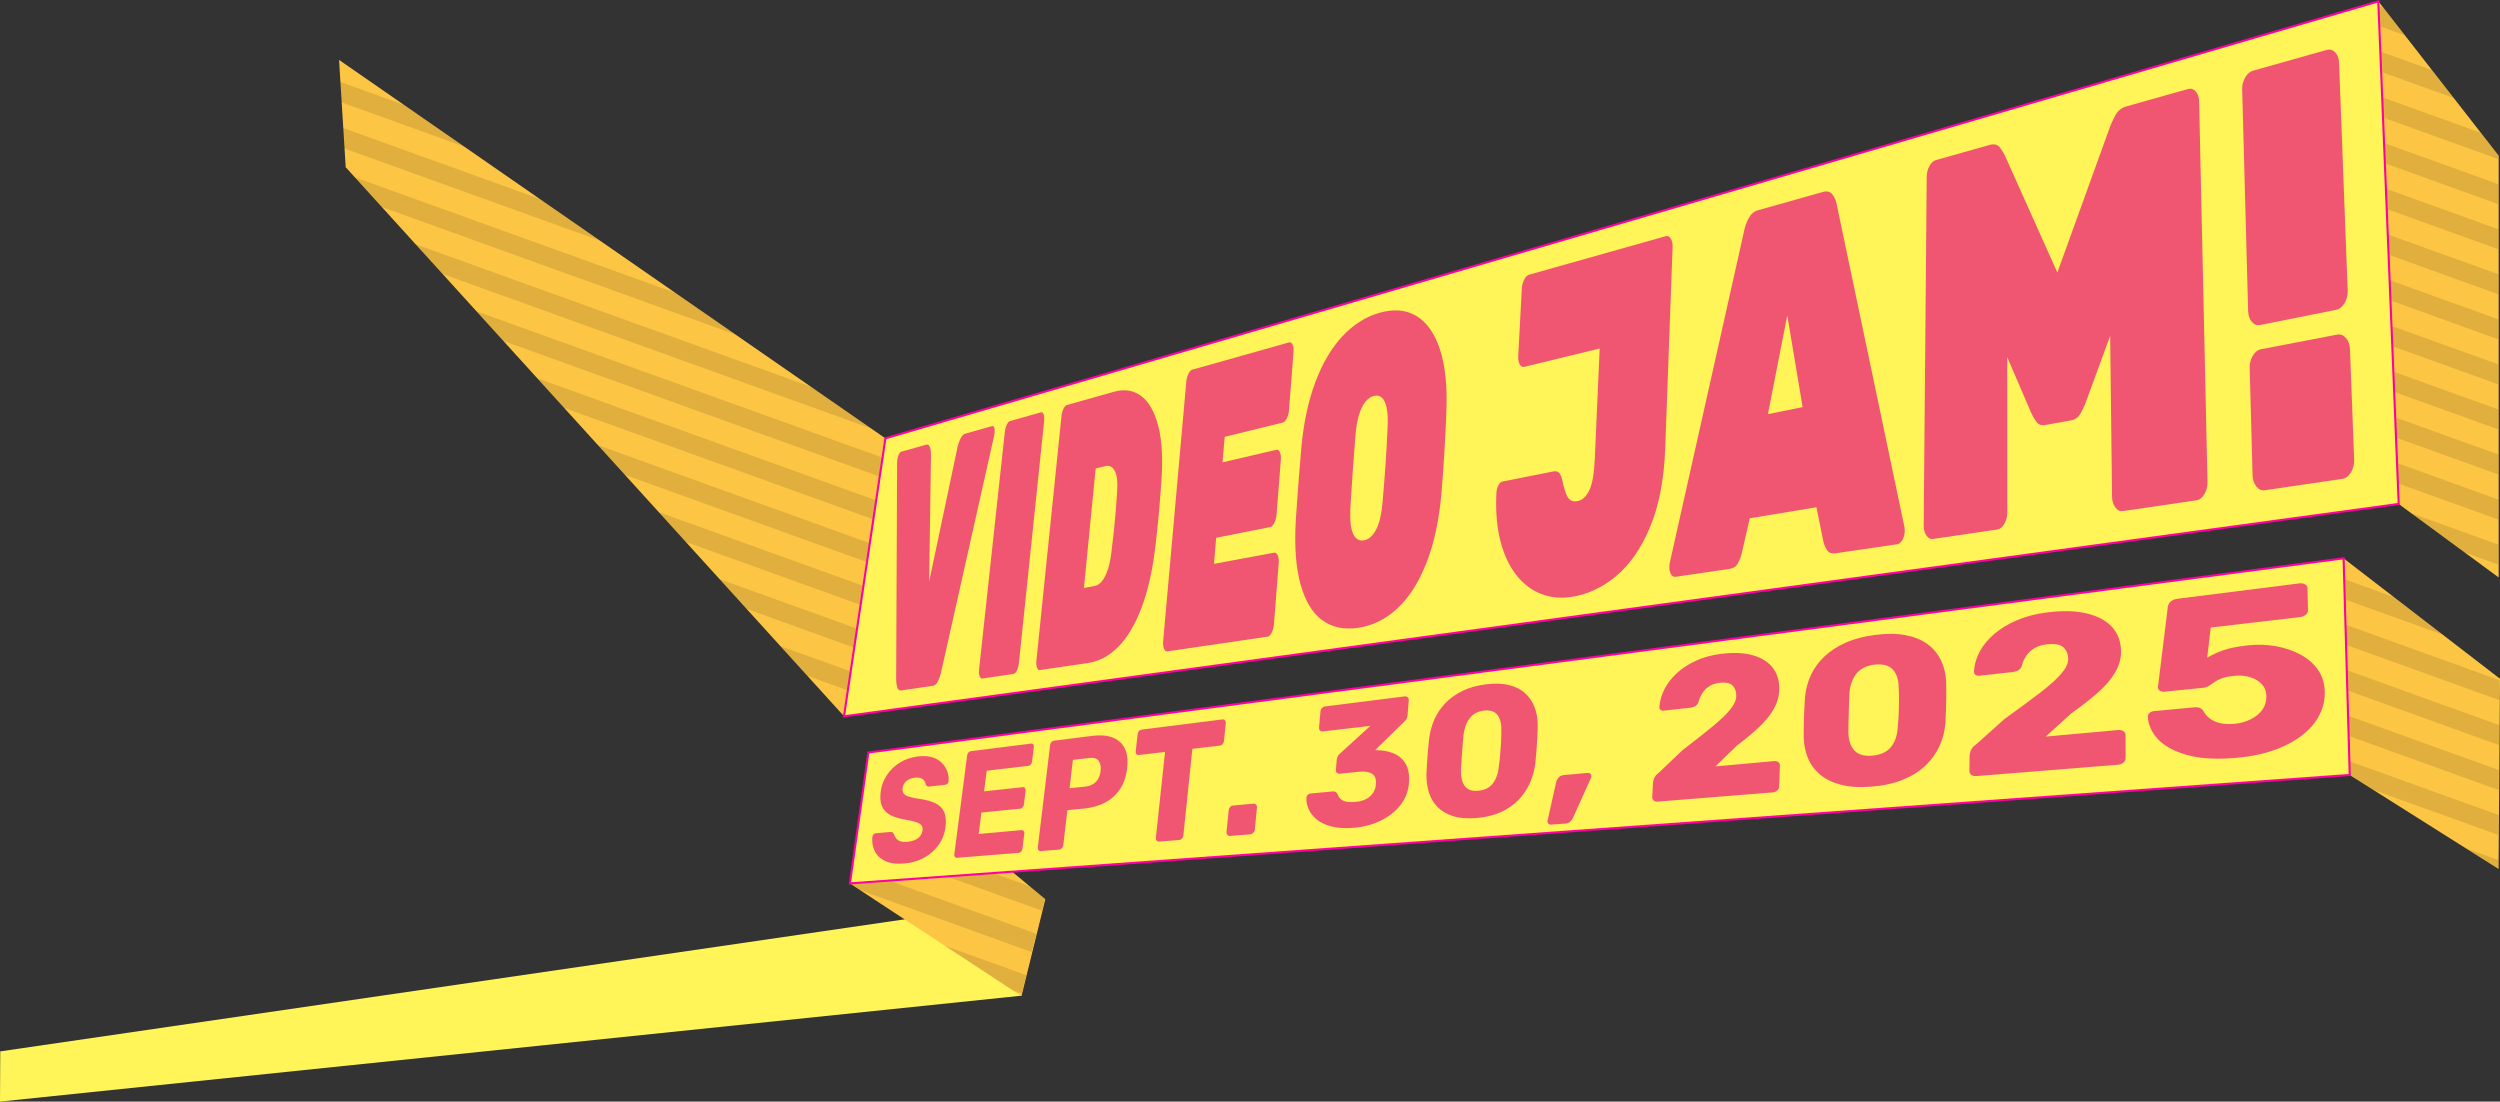 <?xml version="1.0" encoding="UTF-8"?>
<svg id="Layer_2" data-name="Layer 2" xmlns="http://www.w3.org/2000/svg" xmlns:xlink="http://www.w3.org/1999/xlink" viewBox="0 0 1201.05 529.22">
  <rect x="0" y="0" width="1201.05" height="529.22" fill="#333333" stroke="none"/>
  <defs>
    <style>
      .cls-1 {
        fill: #000;
      }

      .cls-1, .cls-2, .cls-3, .cls-4, .cls-5, .cls-6 {
        stroke-width: 0px;
      }

      .cls-2 {
        fill: #f04d65;
      }

      .cls-7 {
        clip-path: url(#clippath-2);
      }

      .cls-8 {
        stroke: #ff00a7;
      }

      .cls-8, .cls-3 {
        fill: #fff558;
      }

      .cls-4 {
        fill: none;
      }

      .cls-9 {
        clip-path: url(#clippath-1);
      }

      .cls-10 {
        opacity: .11;
      }

      .cls-11 {
        clip-path: url(#clippath);
      }

      .cls-12 {
        clip-path: url(#clippath-3);
      }

      .cls-5 {
        fill: #fdc544;
      }

      .cls-6 {
        fill: #f05672;
      }
    </style>
    <clipPath id="clippath">
      <polygon class="cls-4" points="1142.57 .66 1152.38 242.1 1200.19 277.24 1200.19 74.61 1142.57 .66"/>
    </clipPath>
    <clipPath id="clippath-1">
      <polygon class="cls-4" points="417.19 361.52 408.32 424.4 490.52 478.37 501.97 431.82 417.19 361.52"/>
    </clipPath>
    <clipPath id="clippath-2">
      <polygon class="cls-4" points="425.38 210.58 405.46 344.14 165.87 80.16 162.68 28.61 425.38 210.58"/>
    </clipPath>
    <clipPath id="clippath-3">
      <polygon class="cls-4" points="1125.9 268.22 1128.86 372.3 1200.13 417.28 1200.84 325.92 1125.9 268.22"/>
    </clipPath>
  </defs>
  <g id="Layer_1-2" data-name="Layer 1">
    <g>
      <polygon class="cls-3" points="490.52 478.37 501.97 431.82 .13 505.1 0 529.22 490.52 478.37"/>
      <g>
        <g>
          <polygon class="cls-5" points="1142.79 .84 1152.59 242.27 1200.41 277.42 1200.41 74.79 1142.79 .84"/>
          <polygon class="cls-5" points="417.41 361.69 408.53 424.58 490.74 478.55 502.19 432 417.41 361.69"/>
          <polygon class="cls-5" points="425.6 210.76 405.68 344.31 166.08 80.34 162.89 28.79 425.6 210.76"/>
          <polygon class="cls-5" points="1126.11 268.4 1129.07 372.48 1200.35 417.46 1201.05 326.1 1126.11 268.4"/>
        </g>
        <g class="cls-10">
          <g class="cls-11">
            <g>
              <polygon class="cls-1" points="1100.09 -154.46 1542.64 5.09 1545.7 -3.41 1122.89 -155.86 700.07 -308.3 257.52 -467.86 254.46 -459.35 677.28 -306.91 1100.09 -154.46"/>
              <polygon class="cls-1" points="690.09 -280.64 690.09 -280.64 1093.19 -135.31 1535.73 24.25 1538.8 15.74 1115.98 -136.7 673.44 -296.26 270.34 -441.59 -172.2 -601.14 -175.27 -592.64 247.55 -440.2 690.09 -280.64"/>
              <polygon class="cls-1" points="683.19 -261.49 1086.28 -116.15 1528.82 43.4 1531.89 34.9 1109.07 -117.55 686.25 -269.99 263.44 -422.43 -179.11 -581.99 -182.17 -573.48 240.65 -421.04 683.19 -261.49"/>
              <polygon class="cls-1" points="656.56 -249.44 1099.1 -89.89 1521.92 62.56 1524.99 54.05 1082.44 -105.5 679.35 -250.84 236.81 -410.39 -186.01 -562.83 -189.08 -554.33 253.46 -394.77 656.56 -249.44"/>
              <polygon class="cls-1" points="649.65 -230.29 1092.19 -70.73 1515.01 81.71 1518.08 73.2 1075.54 -86.35 672.44 -231.68 249.62 -384.12 -192.92 -543.68 -195.99 -535.17 246.56 -375.62 649.65 -230.29"/>
              <polygon class="cls-1" points="642.75 -211.13 1065.56 -58.69 1508.11 100.87 1511.17 92.36 1088.35 -60.08 665.54 -212.53 222.99 -372.08 -199.83 -524.52 -202.89 -516.02 239.65 -356.46 642.75 -211.13"/>
              <polygon class="cls-1" points="655.56 -184.87 655.56 -184.87 1058.66 -39.53 1501.2 120.02 1504.27 111.51 1081.45 -40.93 638.91 -200.48 638.91 -200.48 235.81 -345.82 -206.73 -505.37 -209.8 -496.86 213.02 -344.42 655.56 -184.87"/>
              <polygon class="cls-1" points="628.93 -172.82 1071.48 -13.27 1494.29 139.18 1497.36 130.67 1054.82 -28.89 1054.82 -28.88 651.72 -174.22 228.91 -326.66 -213.64 -486.21 -216.7 -477.71 206.11 -325.27 628.93 -172.82"/>
              <polygon class="cls-1" points="641.75 -146.56 1044.85 -1.22 1487.39 158.33 1490.45 149.82 1067.64 -2.62 644.82 -155.06 222 -307.51 -220.54 -467.06 -223.61 -458.55 199.21 -306.11 641.75 -146.56"/>
              <polygon class="cls-1" points="634.85 -127.4 1037.94 17.93 1480.48 177.49 1483.55 168.98 1060.73 16.54 637.91 -135.91 215.09 -288.35 -227.45 -447.9 -230.52 -439.4 192.3 -286.96 634.85 -127.4"/>
              <polygon class="cls-1" points="608.21 -115.36 1050.76 44.2 1473.58 196.64 1476.64 188.13 1034.1 28.58 631.01 -116.75 208.19 -269.2 -234.36 -428.75 -237.42 -420.24 185.4 -267.8 608.21 -115.36"/>
              <polygon class="cls-1" points="621.03 -89.09 1043.85 63.35 1466.67 215.8 1469.74 207.29 1027.19 47.73 604.37 -104.71 604.37 -104.71 201.28 -250.04 -241.26 -409.6 -244.33 -401.09 198.21 -241.53 621.03 -89.09"/>
              <polygon class="cls-1" points="594.4 -77.05 1036.95 82.51 1459.76 234.95 1462.83 226.44 1020.29 66.89 617.19 -78.44 194.37 -230.89 -248.17 -390.44 -251.23 -381.93 191.31 -222.38 594.4 -77.05"/>
              <polygon class="cls-1" points="184.4 -203.22 587.5 -57.89 1010.31 94.55 1452.86 254.11 1455.92 245.6 1033.11 93.16 610.29 -59.29 167.74 -218.84 167.74 -218.84 -255.07 -371.29 -258.14 -362.78 184.4 -203.22 184.4 -203.22"/>
              <polygon class="cls-1" points="580.59 -38.74 1023.13 120.82 1023.13 120.82 1445.95 273.26 1449.02 264.75 1006.47 105.2 603.38 -40.13 180.56 -192.58 -261.98 -352.13 -265.05 -343.62 157.77 -191.18 580.59 -38.74"/>
              <polygon class="cls-1" points="593.41 -12.47 996.5 132.86 1439.05 292.42 1442.11 283.91 1019.29 131.47 596.48 -20.98 173.66 -173.42 -268.89 -332.98 -271.95 -324.47 150.87 -172.03 593.41 -12.47"/>
              <polygon class="cls-1" points="586.5 6.68 1009.32 159.13 1009.32 159.13 1432.14 311.57 1435.21 303.06 992.66 143.51 992.66 143.51 569.84 -8.93 147.03 -161.38 -275.79 -313.82 -278.86 -305.31 163.68 -145.76 586.5 6.68"/>
              <polygon class="cls-1" points="559.87 18.73 1002.41 178.28 1002.41 178.28 1425.23 330.73 1428.3 322.22 985.76 162.66 582.66 17.33 140.12 -142.22 -282.7 -294.67 -285.77 -286.16 156.78 -126.6 559.87 18.73"/>
              <polygon class="cls-1" points="552.97 37.88 995.51 197.44 1418.33 349.88 1421.39 341.37 978.85 181.82 575.76 36.49 133.21 -123.07 133.21 -123.07 -289.6 -275.51 -292.67 -267 149.87 -107.45 552.97 37.88"/>
              <polygon class="cls-1" points="565.78 64.15 988.6 216.59 988.6 216.59 1411.42 369.03 1414.49 360.53 971.94 200.97 971.94 200.97 549.13 48.53 146.03 -96.8 -296.51 -256.36 -299.58 -247.85 142.97 -88.29 565.78 64.15"/>
              <polygon class="cls-1" points="539.15 76.19 981.7 235.75 981.7 235.75 1404.51 388.19 1407.58 379.68 965.04 220.13 542.22 67.69 139.13 -77.65 -303.42 -237.2 -306.48 -228.69 116.33 -76.25 539.15 76.19"/>
              <polygon class="cls-1" points="551.97 102.46 551.97 102.46 974.79 254.9 1397.61 407.34 1400.68 398.84 958.13 239.28 958.13 239.28 535.31 86.84 132.22 -58.49 -310.32 -218.05 -313.39 -209.54 109.43 -57.1 551.97 102.46"/>
              <polygon class="cls-1" points="545.07 121.61 967.88 274.06 967.88 274.06 1390.7 426.5 1393.77 417.99 951.23 258.44 951.23 258.44 548.13 113.11 125.31 -39.34 -317.23 -198.89 -320.3 -190.38 102.52 -37.94 545.07 121.61"/>
              <polygon class="cls-1" points="538.16 140.77 538.16 140.77 941.25 286.1 1383.8 445.65 1386.86 437.15 964.04 284.71 521.5 125.15 521.5 125.15 98.68 -27.29 -324.14 -179.74 -327.2 -171.23 115.34 -11.68 538.16 140.77"/>
              <polygon class="cls-1" points="531.25 159.92 531.25 159.92 954.07 312.37 1376.89 464.81 1379.96 456.3 937.41 296.75 937.41 296.75 514.6 144.31 91.78 -8.14 -331.04 -160.58 -334.11 -152.07 108.43 7.48 531.25 159.92"/>
              <polygon class="cls-1" points="504.62 171.97 947.17 331.52 947.17 331.52 1369.98 483.96 1373.05 475.46 930.51 315.9 930.51 315.9 527.41 170.57 84.87 11.02 -337.95 -141.43 -341.01 -132.92 101.53 26.63 504.62 171.97"/>
              <polygon class="cls-1" points="517.44 198.23 517.44 198.23 940.26 350.68 1363.08 503.12 1366.14 494.61 923.6 335.06 500.78 182.62 500.78 182.62 97.69 37.28 -344.85 -122.27 -347.92 -113.76 94.62 45.79 517.44 198.23"/>
              <polygon class="cls-1" points="490.81 210.28 933.35 369.83 1356.17 522.27 1359.24 513.77 916.7 354.21 916.7 354.21 493.88 201.77 90.78 56.44 -351.76 -103.12 -354.83 -94.61 67.99 57.83 490.81 210.28"/>
              <polygon class="cls-1" points="80.81 84.1 503.63 236.54 906.72 381.87 1349.27 541.43 1352.33 532.92 929.51 380.48 486.97 220.93 486.97 220.93 64.15 68.48 -358.67 -83.96 -361.73 -75.46 80.81 84.1 80.81 84.1"/>
              <polygon class="cls-1" points="496.72 255.7 496.72 255.7 919.54 408.14 1342.36 560.58 1345.43 552.08 902.88 392.52 480.06 240.08 480.06 240.08 76.97 94.75 -365.57 -64.81 -368.64 -56.3 54.18 96.14 496.72 255.7"/>
              <polygon class="cls-1" points="67 122.41 489.82 274.85 912.63 427.3 1335.45 579.74 1338.52 571.23 895.98 411.68 895.98 411.68 492.88 266.35 50.34 106.79 50.34 106.79 -372.48 -45.65 -375.55 -37.15 67 122.41 67 122.41"/>
              <polygon class="cls-1" points="1311.89 583.28 1311.89 583.28 889.07 430.83 466.25 278.39 466.25 278.39 43.43 125.95 -379.38 -26.5 -382.45 -17.99 60.09 141.56 482.91 294.01 905.73 446.45 905.73 446.45 1328.55 598.89 1751.37 751.34 1754.43 742.83 1311.89 583.28"/>
              <polygon class="cls-1" points="882.16 449.99 459.35 297.55 459.35 297.55 36.53 145.1 -386.29 -7.34 -389.36 1.16 53.19 160.72 476 313.16 476 313.16 898.82 465.61 1301.92 610.94 1744.46 770.49 1747.53 761.99 1324.71 609.54 882.16 449.99"/>
              <polygon class="cls-1" points="1298.08 621.59 894.98 476.25 452.44 316.7 29.62 164.26 29.62 164.26 -393.2 11.81 -396.26 20.32 46.28 179.87 46.28 179.87 469.1 332.32 872.19 477.65 1314.73 637.2 1314.73 637.2 1737.55 789.65 1740.62 781.14 1298.08 621.59 1298.08 621.59"/>
              <polygon class="cls-1" points="1291.17 640.74 868.35 488.3 445.53 335.86 445.53 335.86 42.44 190.52 -400.1 30.97 -403.17 39.47 19.65 191.92 462.19 351.47 885.01 503.92 885.01 503.92 1307.83 656.36 1307.83 656.36 1730.65 808.8 1733.71 800.3 1291.17 640.74 1291.17 640.74"/>
              <polygon class="cls-1" points="861.45 507.45 438.63 355.01 15.81 202.57 15.81 202.57 -407.01 50.12 -410.08 58.63 32.47 218.18 435.56 363.52 878.1 523.07 1300.92 675.51 1723.74 827.96 1726.81 819.45 1284.26 659.9 861.45 507.45"/>
              <polygon class="cls-1" points="854.54 526.61 431.72 374.17 8.9 221.72 8.9 221.72 -413.92 69.28 -416.98 77.78 25.56 237.34 25.56 237.34 448.38 389.78 871.2 542.23 871.2 542.23 1294.02 694.67 1297.08 686.16 854.54 526.61 854.54 526.61"/>
              <polygon class="cls-1" points="424.82 393.32 424.82 393.32 2 240.88 -420.82 88.43 -423.89 96.94 18.65 256.49 441.47 408.94 864.29 561.38 864.29 561.38 1287.11 713.82 1290.18 705.32 847.63 545.76 424.82 393.32"/>
              <polygon class="cls-1" points="417.91 412.47 -4.91 260.03 -4.91 260.03 -427.73 107.59 -430.79 116.09 11.75 275.65 434.57 428.09 434.57 428.09 837.66 573.42 1280.2 732.98 1283.27 724.47 840.73 564.92 417.91 412.47"/>
              <polygon class="cls-1" points="411 431.63 -11.82 279.19 -11.82 279.19 -434.63 126.74 -437.7 135.25 4.84 294.8 4.84 294.8 427.66 447.25 830.75 592.58 1273.3 752.13 1276.36 743.63 833.82 584.07 411 431.63"/>
              <polygon class="cls-1" points="826.92 603.23 423.82 457.9 -18.72 298.34 -441.54 145.9 -444.61 154.4 -2.06 313.96 401.03 459.29 843.57 618.85 843.57 618.85 1266.39 771.29 1269.46 762.78 826.92 603.23 826.92 603.23"/>
            </g>
          </g>
          <g class="cls-9">
            <g>
              <polygon class="cls-1" points="1173.72 -12.42 1616.26 147.13 1619.33 138.63 1196.51 -13.82 773.69 -166.26 331.15 -325.81 328.08 -317.31 750.9 -164.87 1173.72 -12.42"/>
              <polygon class="cls-1" points="763.72 -138.6 763.72 -138.6 1166.81 6.73 1609.36 166.29 1612.42 157.78 1189.61 5.34 747.06 -154.22 343.97 -299.55 -98.57 -459.1 -101.64 -450.6 321.18 -298.15 763.72 -138.6"/>
              <polygon class="cls-1" points="756.81 -119.44 1159.91 25.89 1602.45 185.44 1605.52 176.94 1182.7 24.49 759.88 -127.95 337.06 -280.39 -105.48 -439.95 -108.55 -431.44 314.27 -279 756.81 -119.44"/>
              <polygon class="cls-1" points="730.18 -107.4 1172.73 52.15 1595.55 204.6 1598.61 196.09 1156.07 36.54 752.98 -108.8 310.43 -268.35 -112.39 -420.79 -115.45 -412.29 327.09 -252.73 730.18 -107.4"/>
              <polygon class="cls-1" points="723.28 -88.25 1165.82 71.31 1588.64 223.75 1591.71 215.25 1149.16 55.69 746.07 -89.64 323.25 -242.08 -119.29 -401.64 -122.36 -393.13 320.18 -233.58 723.28 -88.25"/>
              <polygon class="cls-1" points="716.37 -69.09 1139.19 83.35 1581.73 242.91 1584.8 234.4 1161.98 81.96 739.16 -70.49 296.62 -230.04 -126.2 -382.48 -129.27 -373.98 313.28 -214.42 716.37 -69.09"/>
              <polygon class="cls-1" points="729.19 -42.82 729.19 -42.82 1132.28 102.51 1574.83 262.06 1577.89 253.56 1155.08 101.11 712.53 -58.44 712.53 -58.44 309.44 -203.77 -133.1 -363.33 -136.17 -354.82 286.65 -202.38 729.19 -42.82"/>
              <polygon class="cls-1" points="702.56 -30.78 1145.1 128.77 1567.92 281.22 1570.99 272.71 1128.44 113.16 1128.44 113.16 725.35 -32.18 302.53 -184.62 -140.01 -344.17 -143.08 -335.67 279.74 -183.22 702.56 -30.78"/>
              <polygon class="cls-1" points="715.38 -4.51 1118.47 140.82 1561.01 300.37 1564.08 291.87 1141.26 139.42 718.44 -13.02 295.63 -165.46 -146.92 -325.02 -149.98 -316.51 272.83 -164.07 715.38 -4.51"/>
              <polygon class="cls-1" points="708.47 14.64 1111.57 159.97 1554.11 319.53 1557.18 311.02 1134.36 158.58 711.54 6.13 288.72 -146.31 -153.82 -305.86 -156.89 -297.36 265.93 -144.91 708.47 14.64"/>
              <polygon class="cls-1" points="681.84 26.68 1124.38 186.24 1547.2 338.68 1550.27 330.18 1107.73 170.62 704.63 25.29 281.81 -127.15 -160.73 -286.71 -163.8 -278.2 259.02 -125.76 681.84 26.68"/>
              <polygon class="cls-1" points="694.66 52.95 1117.48 205.39 1540.3 357.84 1543.36 349.33 1100.82 189.78 678 37.33 678 37.33 274.91 -108 -167.64 -267.55 -170.7 -259.05 271.84 -99.49 694.66 52.95"/>
              <polygon class="cls-1" points="668.03 64.99 1110.57 224.55 1533.39 376.99 1536.46 368.49 1093.91 208.93 690.82 63.6 268 -88.84 -174.54 -248.4 -177.61 -239.89 264.93 -80.34 668.03 64.99"/>
              <polygon class="cls-1" points="258.03 -61.18 661.12 84.15 1083.94 236.59 1526.48 396.15 1529.55 387.64 1106.73 235.2 683.91 82.75 241.37 -76.8 241.37 -76.8 -181.45 -229.24 -184.51 -220.74 258.03 -61.18 258.03 -61.18"/>
              <polygon class="cls-1" points="654.22 103.3 1096.76 262.86 1096.76 262.86 1519.58 415.3 1522.64 406.8 1080.1 247.24 677.01 101.91 254.19 -50.53 -188.35 -210.09 -191.42 -201.58 231.4 -49.14 654.22 103.3"/>
              <polygon class="cls-1" points="667.03 129.57 1070.13 274.9 1512.67 434.46 1515.74 425.95 1092.92 273.51 670.1 121.06 247.28 -31.38 -195.26 -190.93 -198.33 -182.43 224.49 -29.98 667.03 129.57"/>
              <polygon class="cls-1" points="660.13 148.72 1082.95 301.17 1082.95 301.17 1505.77 453.61 1508.83 445.11 1066.29 285.55 1066.29 285.55 643.47 133.11 220.65 -19.34 -202.17 -171.78 -205.23 -163.27 237.31 -3.72 660.13 148.72"/>
              <polygon class="cls-1" points="633.5 160.77 1076.04 320.32 1076.04 320.32 1498.86 472.77 1501.93 464.26 1059.38 304.71 656.29 159.37 213.75 -.18 -209.07 -152.62 -212.14 -144.12 230.4 15.44 633.5 160.77"/>
              <polygon class="cls-1" points="626.59 179.92 1069.13 339.48 1491.95 491.92 1495.02 483.42 1052.48 323.86 649.38 178.53 206.84 18.97 206.84 18.97 -215.98 -133.47 -219.05 -124.96 223.5 34.59 626.59 179.92"/>
              <polygon class="cls-1" points="639.41 206.19 1062.23 358.63 1062.23 358.63 1485.05 511.08 1488.11 502.57 1045.57 343.02 1045.57 343.02 622.75 190.57 219.66 45.24 -222.88 -114.31 -225.95 -105.81 216.59 53.75 639.41 206.19"/>
              <polygon class="cls-1" points="612.78 218.23 1055.32 377.79 1055.32 377.79 1478.14 530.23 1481.21 521.73 1038.66 362.17 615.85 209.73 212.75 64.4 -229.79 -95.16 -232.86 -86.65 189.96 65.79 612.78 218.23"/>
              <polygon class="cls-1" points="625.6 244.5 625.6 244.5 1048.42 396.94 1471.23 549.39 1474.3 540.88 1031.76 381.33 1031.76 381.33 608.94 228.88 205.85 83.55 -236.7 -76 -239.76 -67.5 183.05 84.94 625.6 244.5"/>
              <polygon class="cls-1" points="618.69 263.65 1041.51 416.1 1041.51 416.1 1464.33 568.54 1467.4 560.04 1024.85 400.48 1024.85 400.48 621.76 255.15 198.94 102.71 -243.6 -56.85 -246.67 -48.34 176.15 104.1 618.69 263.65"/>
              <polygon class="cls-1" points="611.79 282.81 611.79 282.81 1014.88 428.14 1457.42 587.7 1460.49 579.19 1037.67 426.75 595.13 267.19 595.13 267.19 172.31 114.75 -250.51 -37.69 -253.58 -29.19 188.97 130.37 611.79 282.81"/>
              <polygon class="cls-1" points="604.88 301.96 604.88 301.96 1027.7 454.41 1450.52 606.85 1453.58 598.35 1011.04 438.79 1011.04 438.79 588.22 286.35 165.4 133.9 -257.42 -18.54 -260.48 -10.03 182.06 149.52 604.88 301.96"/>
              <polygon class="cls-1" points="578.25 314.01 1020.79 473.56 1020.79 473.56 1443.61 626.01 1446.68 617.5 1004.13 457.95 1004.13 457.95 601.04 312.61 158.5 153.06 -264.32 .62 -267.39 9.12 175.15 168.68 578.25 314.01"/>
              <polygon class="cls-1" points="591.07 340.27 591.07 340.27 1013.89 492.72 1436.7 645.16 1439.77 636.65 997.23 477.1 574.41 324.66 574.41 324.66 171.32 179.33 -271.23 19.77 -274.29 28.28 168.25 187.83 591.07 340.27"/>
              <polygon class="cls-1" points="564.44 352.32 1006.98 511.87 1429.8 664.32 1432.86 655.81 990.32 496.26 990.32 496.26 567.5 343.81 164.41 198.48 -278.13 38.93 -281.2 47.43 141.62 199.87 564.44 352.32"/>
              <polygon class="cls-1" points="154.44 226.14 577.26 378.58 980.35 523.92 1422.89 683.47 1425.96 674.96 1003.14 522.52 560.6 362.97 560.6 362.97 137.78 210.52 -285.04 58.08 -288.11 66.59 154.44 226.14 154.44 226.14"/>
              <polygon class="cls-1" points="570.35 397.74 570.35 397.74 993.17 550.18 1415.99 702.63 1419.05 694.12 976.51 534.57 553.69 382.12 553.69 382.12 150.6 236.79 -291.95 77.24 -295.01 85.74 127.81 238.18 570.35 397.74"/>
              <polygon class="cls-1" points="140.62 264.45 563.44 416.89 986.26 569.34 1409.08 721.78 1412.15 713.27 969.6 553.72 969.6 553.72 566.51 408.39 123.97 248.83 123.97 248.83 -298.85 96.39 -301.92 104.9 140.62 264.45 140.62 264.45"/>
              <polygon class="cls-1" points="1385.52 725.32 1385.52 725.32 962.7 572.87 539.88 420.43 539.88 420.43 117.06 267.99 -305.76 115.55 -308.82 124.05 133.72 283.61 556.54 436.05 979.36 588.49 979.36 588.49 1402.17 740.94 1824.99 893.38 1828.06 884.87 1385.52 725.32"/>
              <polygon class="cls-1" points="955.79 592.03 532.97 439.59 532.97 439.59 110.15 287.14 -312.66 134.7 -315.73 143.21 126.81 302.76 549.63 455.2 549.63 455.2 972.45 607.65 1375.54 752.98 1818.09 912.53 1821.15 904.03 1398.33 751.58 955.79 592.03"/>
              <polygon class="cls-1" points="1371.7 763.63 968.61 618.3 526.07 458.74 103.25 306.3 103.25 306.3 -319.57 153.86 -322.64 162.36 119.91 321.92 119.91 321.92 542.72 474.36 945.82 619.69 1388.36 779.25 1388.36 779.25 1811.18 931.69 1814.25 923.18 1371.7 763.63 1371.7 763.63"/>
              <polygon class="cls-1" points="1364.8 782.78 941.98 630.34 519.16 477.9 519.16 477.9 116.07 332.56 -326.48 173.01 -329.54 181.52 93.28 333.96 535.82 493.51 958.64 645.96 958.64 645.96 1381.45 798.4 1381.45 798.4 1804.27 950.84 1807.34 942.34 1364.8 782.78 1364.8 782.78"/>
              <polygon class="cls-1" points="935.07 649.49 512.25 497.05 89.44 344.61 89.44 344.61 -333.38 192.16 -336.45 200.67 106.09 360.23 509.19 505.56 951.73 665.11 1374.55 817.56 1797.37 970 1800.43 961.49 1357.89 801.94 935.07 649.49"/>
              <polygon class="cls-1" points="928.17 668.65 505.35 516.21 82.53 363.76 82.53 363.76 -340.29 211.32 -343.36 219.83 99.19 379.38 99.19 379.38 522.01 531.82 944.82 684.27 944.82 684.27 1367.64 836.71 1370.71 828.2 928.17 668.65 928.17 668.65"/>
              <polygon class="cls-1" points="498.44 535.36 498.44 535.36 75.62 382.92 -347.19 230.47 -350.26 238.98 92.28 398.54 515.1 550.98 937.92 703.42 937.92 703.42 1360.74 855.87 1363.8 847.36 921.26 687.8 498.44 535.36"/>
              <polygon class="cls-1" points="491.54 554.52 68.72 402.07 68.72 402.07 -354.1 249.63 -357.17 258.14 85.38 417.69 508.19 570.13 508.19 570.13 911.29 715.47 1353.83 875.02 1356.9 866.51 914.35 706.96 491.54 554.52"/>
              <polygon class="cls-1" points="484.63 573.67 61.81 421.23 61.81 421.23 -361.01 268.78 -364.07 277.29 78.47 436.85 78.47 436.85 501.29 589.29 904.38 734.62 1346.92 894.18 1349.99 885.67 907.45 726.11 484.63 573.67"/>
              <polygon class="cls-1" points="900.54 745.27 497.45 599.94 54.91 440.38 -367.91 287.94 -370.98 296.45 71.56 456 474.66 601.33 917.2 760.89 917.2 760.89 1340.02 913.33 1343.08 904.82 900.54 745.27 900.54 745.27"/>
            </g>
          </g>
          <g class="cls-7">
            <g>
              <polygon class="cls-1" points="1100.09 -154.46 1542.64 5.09 1545.7 -3.41 1122.89 -155.86 700.07 -308.3 257.52 -467.86 254.46 -459.35 677.28 -306.91 1100.09 -154.46"/>
              <polygon class="cls-1" points="690.09 -280.64 690.09 -280.64 1093.19 -135.31 1535.73 24.25 1538.8 15.74 1115.98 -136.7 673.44 -296.26 270.34 -441.59 -172.2 -601.14 -175.27 -592.64 247.55 -440.2 690.09 -280.64"/>
              <polygon class="cls-1" points="683.19 -261.49 1086.28 -116.15 1528.82 43.4 1531.89 34.9 1109.07 -117.55 686.25 -269.99 263.44 -422.43 -179.11 -581.99 -182.17 -573.48 240.65 -421.04 683.19 -261.49"/>
              <polygon class="cls-1" points="656.56 -249.44 1099.1 -89.89 1521.92 62.56 1524.99 54.05 1082.44 -105.5 679.35 -250.84 236.81 -410.39 -186.01 -562.83 -189.08 -554.33 253.46 -394.77 656.56 -249.44"/>
              <polygon class="cls-1" points="649.65 -230.29 1092.19 -70.73 1515.01 81.71 1518.08 73.2 1075.54 -86.35 672.44 -231.68 249.62 -384.12 -192.92 -543.68 -195.99 -535.17 246.56 -375.62 649.65 -230.29"/>
              <polygon class="cls-1" points="642.75 -211.13 1065.56 -58.69 1508.11 100.87 1511.17 92.36 1088.35 -60.08 665.54 -212.53 222.99 -372.08 -199.83 -524.52 -202.89 -516.02 239.65 -356.46 642.75 -211.13"/>
              <polygon class="cls-1" points="655.56 -184.87 655.56 -184.87 1058.66 -39.53 1501.2 120.02 1504.27 111.51 1081.45 -40.93 638.91 -200.48 638.91 -200.48 235.81 -345.82 -206.73 -505.37 -209.8 -496.86 213.02 -344.42 655.56 -184.87"/>
              <polygon class="cls-1" points="628.93 -172.82 1071.48 -13.27 1494.29 139.18 1497.36 130.67 1054.82 -28.89 1054.82 -28.88 651.72 -174.22 228.91 -326.66 -213.64 -486.21 -216.7 -477.71 206.11 -325.27 628.93 -172.82"/>
              <polygon class="cls-1" points="641.75 -146.56 1044.85 -1.22 1487.39 158.33 1490.45 149.82 1067.64 -2.62 644.82 -155.06 222 -307.51 -220.54 -467.06 -223.61 -458.55 199.21 -306.11 641.75 -146.56"/>
              <polygon class="cls-1" points="634.85 -127.4 1037.94 17.93 1480.48 177.49 1483.55 168.98 1060.73 16.54 637.91 -135.91 215.09 -288.35 -227.45 -447.9 -230.52 -439.4 192.3 -286.96 634.85 -127.4"/>
              <polygon class="cls-1" points="608.21 -115.36 1050.76 44.2 1473.58 196.64 1476.64 188.13 1034.1 28.58 631.01 -116.75 208.19 -269.2 -234.36 -428.75 -237.42 -420.24 185.4 -267.8 608.21 -115.36"/>
              <polygon class="cls-1" points="621.03 -89.09 1043.85 63.35 1466.67 215.8 1469.74 207.29 1027.19 47.73 604.37 -104.71 604.37 -104.71 201.28 -250.04 -241.26 -409.6 -244.33 -401.09 198.21 -241.53 621.03 -89.09"/>
              <polygon class="cls-1" points="594.4 -77.05 1036.95 82.51 1459.76 234.95 1462.83 226.44 1020.29 66.89 617.19 -78.44 194.37 -230.89 -248.17 -390.44 -251.23 -381.93 191.31 -222.38 594.4 -77.05"/>
              <polygon class="cls-1" points="184.4 -203.22 587.5 -57.89 1010.31 94.55 1452.86 254.11 1455.92 245.6 1033.11 93.16 610.29 -59.29 167.74 -218.84 167.74 -218.84 -255.07 -371.29 -258.14 -362.78 184.4 -203.22 184.4 -203.22"/>
              <polygon class="cls-1" points="580.59 -38.74 1023.13 120.82 1023.13 120.82 1445.95 273.26 1449.02 264.75 1006.47 105.2 603.38 -40.13 180.56 -192.58 -261.98 -352.13 -265.05 -343.62 157.77 -191.18 580.59 -38.74"/>
              <polygon class="cls-1" points="593.41 -12.47 996.5 132.86 1439.05 292.42 1442.11 283.91 1019.29 131.47 596.48 -20.98 173.66 -173.42 -268.89 -332.98 -271.95 -324.47 150.87 -172.03 593.41 -12.47"/>
              <polygon class="cls-1" points="586.5 6.68 1009.32 159.13 1009.32 159.13 1432.14 311.57 1435.21 303.06 992.66 143.51 992.66 143.51 569.84 -8.93 147.03 -161.38 -275.79 -313.82 -278.86 -305.31 163.68 -145.76 586.5 6.68"/>
              <polygon class="cls-1" points="559.87 18.73 1002.41 178.28 1002.41 178.28 1425.23 330.73 1428.3 322.22 985.76 162.66 582.66 17.33 140.12 -142.22 -282.7 -294.67 -285.77 -286.16 156.78 -126.6 559.87 18.73"/>
              <polygon class="cls-1" points="552.97 37.88 995.51 197.44 1418.33 349.88 1421.39 341.37 978.85 181.82 575.76 36.49 133.21 -123.07 133.21 -123.07 -289.6 -275.51 -292.67 -267 149.87 -107.45 552.97 37.88"/>
              <polygon class="cls-1" points="565.78 64.15 988.6 216.59 988.6 216.59 1411.42 369.03 1414.49 360.53 971.94 200.97 971.94 200.97 549.13 48.53 146.03 -96.8 -296.51 -256.36 -299.58 -247.85 142.97 -88.29 565.78 64.15"/>
              <polygon class="cls-1" points="539.15 76.19 981.7 235.75 981.7 235.75 1404.51 388.19 1407.58 379.68 965.04 220.13 542.22 67.69 139.13 -77.65 -303.42 -237.2 -306.48 -228.69 116.33 -76.25 539.15 76.19"/>
              <polygon class="cls-1" points="551.97 102.46 551.97 102.46 974.79 254.9 1397.61 407.34 1400.68 398.84 958.13 239.28 958.13 239.28 535.31 86.84 132.22 -58.49 -310.32 -218.05 -313.39 -209.54 109.43 -57.1 551.97 102.46"/>
              <polygon class="cls-1" points="545.07 121.61 967.88 274.06 967.88 274.06 1390.7 426.5 1393.77 417.99 951.23 258.44 951.23 258.44 548.13 113.11 125.31 -39.34 -317.23 -198.89 -320.3 -190.38 102.52 -37.94 545.07 121.61"/>
              <polygon class="cls-1" points="538.16 140.77 538.16 140.77 941.25 286.1 1383.8 445.65 1386.86 437.15 964.04 284.71 521.5 125.15 521.5 125.15 98.68 -27.29 -324.14 -179.74 -327.2 -171.23 115.34 -11.68 538.16 140.77"/>
              <polygon class="cls-1" points="531.25 159.92 531.25 159.92 954.07 312.37 1376.89 464.81 1379.96 456.3 937.41 296.75 937.41 296.75 514.6 144.31 91.78 -8.14 -331.04 -160.58 -334.11 -152.07 108.43 7.48 531.25 159.92"/>
              <polygon class="cls-1" points="504.62 171.97 947.17 331.52 947.17 331.52 1369.98 483.96 1373.05 475.46 930.51 315.9 930.51 315.9 527.41 170.57 84.87 11.02 -337.95 -141.43 -341.01 -132.92 101.53 26.63 504.62 171.97"/>
              <polygon class="cls-1" points="517.44 198.23 517.44 198.23 940.26 350.68 1363.08 503.12 1366.14 494.61 923.6 335.06 500.78 182.62 500.78 182.62 97.69 37.28 -344.85 -122.27 -347.92 -113.76 94.62 45.79 517.44 198.23"/>
              <polygon class="cls-1" points="490.81 210.28 933.35 369.83 1356.17 522.27 1359.24 513.77 916.7 354.21 916.7 354.21 493.88 201.77 90.78 56.44 -351.76 -103.12 -354.83 -94.61 67.99 57.83 490.81 210.28"/>
              <polygon class="cls-1" points="80.81 84.1 503.63 236.54 906.72 381.87 1349.27 541.43 1352.33 532.92 929.51 380.48 486.97 220.93 486.97 220.93 64.15 68.48 -358.67 -83.96 -361.73 -75.46 80.81 84.1 80.81 84.1"/>
              <polygon class="cls-1" points="496.72 255.7 496.72 255.7 919.54 408.14 1342.36 560.58 1345.43 552.08 902.88 392.52 480.06 240.08 480.06 240.08 76.97 94.75 -365.57 -64.81 -368.64 -56.3 54.18 96.14 496.72 255.7"/>
              <polygon class="cls-1" points="67 122.41 489.82 274.85 912.63 427.3 1335.45 579.74 1338.52 571.23 895.98 411.68 895.98 411.68 492.88 266.35 50.34 106.79 50.34 106.79 -372.48 -45.65 -375.55 -37.15 67 122.41 67 122.41"/>
              <polygon class="cls-1" points="1311.89 583.28 1311.89 583.28 889.07 430.83 466.25 278.39 466.25 278.39 43.43 125.95 -379.38 -26.5 -382.45 -17.99 60.09 141.56 482.91 294.01 905.73 446.45 905.73 446.45 1328.55 598.89 1751.37 751.34 1754.43 742.83 1311.89 583.28"/>
              <polygon class="cls-1" points="882.16 449.99 459.35 297.55 459.35 297.55 36.53 145.1 -386.29 -7.34 -389.36 1.16 53.19 160.72 476 313.16 476 313.16 898.82 465.61 1301.92 610.94 1744.46 770.49 1747.53 761.99 1324.71 609.54 882.16 449.99"/>
              <polygon class="cls-1" points="1298.08 621.59 894.98 476.25 452.44 316.7 29.62 164.26 29.62 164.26 -393.2 11.81 -396.26 20.32 46.28 179.87 46.28 179.87 469.1 332.32 872.19 477.65 1314.73 637.2 1314.73 637.2 1737.55 789.65 1740.62 781.14 1298.08 621.59 1298.08 621.59"/>
              <polygon class="cls-1" points="1291.17 640.74 868.35 488.3 445.53 335.86 445.53 335.86 42.44 190.52 -400.1 30.97 -403.17 39.47 19.65 191.92 462.19 351.47 885.01 503.92 885.01 503.92 1307.83 656.36 1307.83 656.36 1730.65 808.8 1733.71 800.3 1291.17 640.74 1291.17 640.74"/>
              <polygon class="cls-1" points="861.45 507.45 438.63 355.01 15.81 202.57 15.81 202.57 -407.01 50.12 -410.08 58.63 32.47 218.18 435.56 363.52 878.1 523.07 1300.92 675.51 1723.74 827.96 1726.81 819.45 1284.26 659.9 861.45 507.45"/>
              <polygon class="cls-1" points="854.54 526.61 431.72 374.17 8.9 221.72 8.9 221.72 -413.92 69.28 -416.98 77.78 25.56 237.34 25.56 237.34 448.38 389.78 871.2 542.23 871.2 542.23 1294.02 694.67 1297.08 686.16 854.54 526.61 854.54 526.61"/>
              <polygon class="cls-1" points="424.82 393.32 424.82 393.32 2 240.88 -420.82 88.43 -423.89 96.94 18.65 256.49 441.47 408.94 864.29 561.38 864.29 561.38 1287.11 713.82 1290.18 705.32 847.63 545.76 424.82 393.32"/>
              <polygon class="cls-1" points="417.91 412.47 -4.91 260.03 -4.91 260.03 -427.73 107.59 -430.79 116.09 11.75 275.65 434.57 428.09 434.57 428.09 837.66 573.42 1280.2 732.98 1283.27 724.47 840.73 564.92 417.91 412.47"/>
              <polygon class="cls-1" points="411 431.63 -11.82 279.19 -11.82 279.19 -434.63 126.74 -437.7 135.25 4.84 294.8 4.84 294.8 427.66 447.25 830.75 592.58 1273.3 752.13 1276.36 743.63 833.82 584.07 411 431.63"/>
              <polygon class="cls-1" points="826.92 603.23 423.82 457.9 -18.72 298.34 -441.54 145.9 -444.61 154.4 -2.06 313.96 401.03 459.29 843.57 618.85 843.57 618.85 1266.39 771.29 1269.46 762.78 826.92 603.23 826.92 603.23"/>
            </g>
          </g>
          <g class="cls-12">
            <g>
              <polygon class="cls-1" points="1100.09 -154.46 1542.64 5.09 1545.7 -3.41 1122.89 -155.86 700.07 -308.3 257.52 -467.86 254.46 -459.35 677.28 -306.91 1100.09 -154.46"/>
              <polygon class="cls-1" points="690.09 -280.64 690.09 -280.64 1093.19 -135.31 1535.73 24.25 1538.8 15.74 1115.98 -136.7 673.44 -296.26 270.34 -441.59 -172.2 -601.14 -175.27 -592.64 247.55 -440.2 690.09 -280.64"/>
              <polygon class="cls-1" points="683.19 -261.49 1086.28 -116.15 1528.82 43.4 1531.89 34.9 1109.07 -117.55 686.25 -269.99 263.44 -422.43 -179.11 -581.99 -182.17 -573.48 240.65 -421.04 683.19 -261.49"/>
              <polygon class="cls-1" points="656.56 -249.44 1099.1 -89.89 1521.92 62.56 1524.99 54.05 1082.44 -105.5 679.35 -250.84 236.81 -410.39 -186.01 -562.83 -189.08 -554.33 253.46 -394.77 656.56 -249.44"/>
              <polygon class="cls-1" points="649.65 -230.29 1092.19 -70.73 1515.01 81.71 1518.08 73.2 1075.54 -86.35 672.44 -231.68 249.62 -384.12 -192.92 -543.68 -195.99 -535.17 246.56 -375.62 649.65 -230.29"/>
              <polygon class="cls-1" points="642.75 -211.13 1065.56 -58.69 1508.11 100.87 1511.17 92.36 1088.35 -60.08 665.54 -212.53 222.99 -372.08 -199.83 -524.52 -202.89 -516.02 239.65 -356.46 642.75 -211.13"/>
              <polygon class="cls-1" points="655.56 -184.87 655.56 -184.87 1058.66 -39.53 1501.2 120.02 1504.27 111.51 1081.45 -40.93 638.91 -200.48 638.91 -200.48 235.81 -345.82 -206.73 -505.37 -209.8 -496.86 213.02 -344.42 655.56 -184.87"/>
              <polygon class="cls-1" points="628.93 -172.82 1071.48 -13.27 1494.29 139.18 1497.36 130.67 1054.82 -28.89 1054.82 -28.88 651.72 -174.22 228.91 -326.66 -213.64 -486.21 -216.7 -477.71 206.11 -325.27 628.93 -172.82"/>
              <polygon class="cls-1" points="641.75 -146.56 1044.85 -1.22 1487.39 158.33 1490.45 149.82 1067.64 -2.62 644.82 -155.06 222 -307.51 -220.54 -467.06 -223.61 -458.55 199.21 -306.11 641.75 -146.56"/>
              <polygon class="cls-1" points="634.85 -127.4 1037.94 17.93 1480.48 177.49 1483.55 168.98 1060.73 16.54 637.91 -135.91 215.09 -288.35 -227.45 -447.9 -230.52 -439.4 192.3 -286.96 634.85 -127.4"/>
              <polygon class="cls-1" points="608.21 -115.36 1050.76 44.2 1473.58 196.64 1476.64 188.13 1034.1 28.58 631.01 -116.75 208.19 -269.2 -234.36 -428.75 -237.42 -420.24 185.4 -267.8 608.21 -115.36"/>
              <polygon class="cls-1" points="621.03 -89.09 1043.85 63.35 1466.67 215.8 1469.74 207.29 1027.19 47.73 604.37 -104.71 604.37 -104.71 201.28 -250.04 -241.26 -409.6 -244.33 -401.09 198.21 -241.53 621.03 -89.09"/>
              <polygon class="cls-1" points="594.4 -77.05 1036.95 82.51 1459.76 234.95 1462.83 226.44 1020.29 66.89 617.19 -78.44 194.37 -230.89 -248.17 -390.44 -251.23 -381.93 191.31 -222.38 594.4 -77.05"/>
              <polygon class="cls-1" points="184.4 -203.22 587.5 -57.89 1010.31 94.55 1452.86 254.11 1455.92 245.6 1033.11 93.16 610.29 -59.29 167.74 -218.84 167.74 -218.84 -255.07 -371.29 -258.14 -362.78 184.4 -203.22 184.4 -203.22"/>
              <polygon class="cls-1" points="580.59 -38.74 1023.13 120.82 1023.13 120.82 1445.95 273.26 1449.02 264.75 1006.47 105.2 603.38 -40.13 180.56 -192.58 -261.98 -352.13 -265.05 -343.62 157.77 -191.18 580.59 -38.74"/>
              <polygon class="cls-1" points="593.41 -12.47 996.5 132.86 1439.05 292.42 1442.11 283.91 1019.29 131.47 596.48 -20.98 173.66 -173.42 -268.89 -332.98 -271.95 -324.47 150.87 -172.03 593.41 -12.47"/>
              <polygon class="cls-1" points="586.5 6.68 1009.32 159.13 1009.32 159.13 1432.14 311.57 1435.21 303.06 992.66 143.51 992.66 143.51 569.84 -8.93 147.03 -161.38 -275.79 -313.82 -278.86 -305.31 163.68 -145.76 586.5 6.68"/>
              <polygon class="cls-1" points="559.87 18.73 1002.41 178.28 1002.41 178.28 1425.23 330.73 1428.3 322.22 985.76 162.66 582.66 17.33 140.12 -142.22 -282.7 -294.67 -285.77 -286.16 156.78 -126.6 559.87 18.73"/>
              <polygon class="cls-1" points="552.97 37.88 995.51 197.44 1418.33 349.88 1421.39 341.37 978.85 181.82 575.76 36.49 133.21 -123.07 133.21 -123.07 -289.6 -275.51 -292.67 -267 149.87 -107.45 552.97 37.88"/>
              <polygon class="cls-1" points="565.78 64.15 988.6 216.59 988.6 216.59 1411.42 369.03 1414.49 360.53 971.94 200.97 971.94 200.97 549.13 48.53 146.03 -96.8 -296.51 -256.36 -299.58 -247.85 142.97 -88.29 565.78 64.15"/>
              <polygon class="cls-1" points="539.15 76.19 981.7 235.75 981.7 235.75 1404.51 388.19 1407.58 379.68 965.04 220.13 542.22 67.69 139.13 -77.65 -303.42 -237.2 -306.48 -228.69 116.33 -76.25 539.15 76.19"/>
              <polygon class="cls-1" points="551.97 102.46 551.97 102.46 974.79 254.9 1397.61 407.34 1400.68 398.84 958.13 239.28 958.13 239.28 535.31 86.84 132.22 -58.49 -310.32 -218.05 -313.39 -209.54 109.43 -57.1 551.97 102.46"/>
              <polygon class="cls-1" points="545.07 121.61 967.88 274.06 967.88 274.06 1390.7 426.5 1393.77 417.99 951.23 258.44 951.23 258.44 548.13 113.11 125.31 -39.34 -317.23 -198.89 -320.3 -190.38 102.52 -37.94 545.07 121.61"/>
              <polygon class="cls-1" points="538.16 140.77 538.16 140.77 941.25 286.1 1383.8 445.65 1386.86 437.15 964.04 284.71 521.5 125.15 521.5 125.15 98.68 -27.29 -324.14 -179.74 -327.2 -171.23 115.34 -11.68 538.16 140.77"/>
              <polygon class="cls-1" points="531.25 159.92 531.25 159.92 954.07 312.37 1376.89 464.81 1379.96 456.3 937.41 296.75 937.41 296.75 514.6 144.31 91.78 -8.14 -331.04 -160.58 -334.11 -152.07 108.43 7.48 531.25 159.92"/>
              <polygon class="cls-1" points="504.62 171.97 947.17 331.52 947.17 331.52 1369.98 483.96 1373.05 475.46 930.51 315.9 930.51 315.9 527.41 170.57 84.87 11.02 -337.95 -141.43 -341.01 -132.92 101.53 26.63 504.62 171.97"/>
              <polygon class="cls-1" points="517.44 198.23 517.44 198.23 940.26 350.68 1363.08 503.12 1366.14 494.61 923.6 335.06 500.78 182.62 500.78 182.62 97.69 37.28 -344.85 -122.27 -347.92 -113.76 94.62 45.79 517.44 198.23"/>
              <polygon class="cls-1" points="490.81 210.28 933.35 369.83 1356.17 522.27 1359.24 513.77 916.7 354.21 916.7 354.21 493.88 201.77 90.78 56.44 -351.76 -103.12 -354.83 -94.61 67.99 57.83 490.81 210.28"/>
              <polygon class="cls-1" points="80.81 84.1 503.63 236.54 906.72 381.87 1349.27 541.43 1352.33 532.92 929.51 380.48 486.97 220.93 486.97 220.93 64.15 68.48 -358.67 -83.96 -361.73 -75.46 80.81 84.1 80.81 84.1"/>
              <polygon class="cls-1" points="496.72 255.7 496.72 255.7 919.54 408.14 1342.36 560.58 1345.43 552.08 902.88 392.52 480.06 240.08 480.06 240.08 76.97 94.75 -365.57 -64.81 -368.64 -56.3 54.18 96.14 496.72 255.7"/>
              <polygon class="cls-1" points="67 122.41 489.82 274.85 912.63 427.3 1335.45 579.74 1338.52 571.23 895.98 411.68 895.98 411.68 492.88 266.35 50.34 106.79 50.34 106.79 -372.48 -45.65 -375.55 -37.15 67 122.41 67 122.41"/>
              <polygon class="cls-1" points="1311.89 583.28 1311.89 583.28 889.07 430.83 466.25 278.39 466.25 278.39 43.43 125.95 -379.38 -26.5 -382.45 -17.99 60.09 141.56 482.91 294.01 905.73 446.45 905.73 446.45 1328.55 598.89 1751.37 751.34 1754.43 742.83 1311.89 583.28"/>
              <polygon class="cls-1" points="882.16 449.99 459.35 297.55 459.35 297.55 36.53 145.1 -386.29 -7.34 -389.36 1.16 53.19 160.72 476 313.16 476 313.16 898.82 465.61 1301.92 610.94 1744.46 770.49 1747.53 761.99 1324.71 609.54 882.16 449.99"/>
              <polygon class="cls-1" points="1298.08 621.59 894.98 476.25 452.44 316.7 29.62 164.26 29.62 164.26 -393.2 11.81 -396.26 20.32 46.28 179.87 46.28 179.87 469.1 332.32 872.19 477.65 1314.73 637.2 1314.73 637.2 1737.55 789.65 1740.62 781.14 1298.08 621.59 1298.08 621.59"/>
              <polygon class="cls-1" points="1291.17 640.74 868.35 488.3 445.53 335.86 445.53 335.86 42.44 190.52 -400.1 30.97 -403.17 39.47 19.65 191.92 462.19 351.47 885.01 503.92 885.01 503.92 1307.83 656.36 1307.83 656.36 1730.65 808.8 1733.71 800.3 1291.17 640.74 1291.17 640.74"/>
              <polygon class="cls-1" points="861.45 507.45 438.63 355.01 15.81 202.57 15.81 202.57 -407.01 50.12 -410.08 58.63 32.47 218.18 435.56 363.52 878.1 523.07 1300.92 675.51 1723.74 827.96 1726.81 819.45 1284.26 659.9 861.45 507.45"/>
              <polygon class="cls-1" points="854.54 526.61 431.72 374.17 8.9 221.72 8.9 221.72 -413.92 69.28 -416.98 77.78 25.56 237.34 25.56 237.34 448.38 389.78 871.2 542.23 871.2 542.23 1294.02 694.67 1297.08 686.16 854.54 526.61 854.54 526.61"/>
              <polygon class="cls-1" points="424.82 393.32 424.82 393.32 2 240.88 -420.82 88.43 -423.89 96.94 18.65 256.49 441.47 408.94 864.29 561.38 864.29 561.38 1287.11 713.82 1290.18 705.32 847.63 545.76 424.82 393.32"/>
              <polygon class="cls-1" points="417.91 412.47 -4.91 260.03 -4.91 260.03 -427.73 107.59 -430.79 116.09 11.75 275.65 434.57 428.09 434.57 428.09 837.66 573.42 1280.2 732.98 1283.27 724.47 840.73 564.92 417.91 412.47"/>
              <polygon class="cls-1" points="411 431.63 -11.82 279.19 -11.82 279.19 -434.63 126.74 -437.7 135.25 4.84 294.8 4.84 294.8 427.66 447.25 830.75 592.58 1273.3 752.13 1276.36 743.63 833.82 584.07 411 431.63"/>
              <polygon class="cls-1" points="826.92 603.23 423.82 457.9 -18.72 298.34 -441.54 145.9 -444.61 154.4 -2.06 313.96 401.03 459.29 843.57 618.85 843.57 618.85 1266.39 771.29 1269.46 762.78 826.92 603.23 826.92 603.23"/>
            </g>
          </g>
        </g>
      </g>
      <polygon class="cls-8" points="405.46 344.14 1152.38 242.1 1142.57 .66 425.38 210.58 405.46 344.14"/>
      <polygon class="cls-8" points="1128.86 372.3 408.32 424.4 417.19 361.52 1125.9 268.22 1128.86 372.3"/>
    </g>
    <g>
      <path class="cls-6" d="M432.85,331.7c-.89.13-1.5-.4-1.84-1.6-.34-1.2-.5-2.42-.48-3.67l.46-104.31c0-.42.03-.8.07-1.12.12-.97.35-1.85.72-2.63.36-.78.73-1.23,1.11-1.33l12.05-3.4c.88-.25,1.49.17,1.83,1.24.34,1.08.51,2.2.5,3.38l-.89,61.15,13.65-64.67c.28-1.27.73-2.59,1.37-3.96.64-1.37,1.42-2.19,2.33-2.44l12.95-3.65c.42-.12.75.15.97.8.23.66.28,1.49.17,2.52-.04.34-.11.75-.2,1.22l-25.54,113.9c-.29,1.32-.76,2.67-1.41,4.05s-1.45,2.13-2.37,2.27l-15.47,2.27Z"/>
      <path class="cls-6" d="M471.83,325.98c-.53.08-.94-.34-1.23-1.25-.28-.91-.35-2.02-.21-3.35l12.35-113.9c.14-1.26.44-2.4.93-3.42.48-1.02.99-1.61,1.51-1.76l14.93-4.21c.55-.15.97.18,1.27,1,.3.82.38,1.88.25,3.16l-12.12,116.22c-.14,1.36-.47,2.56-.97,3.6-.51,1.05-1.04,1.61-1.59,1.69l-15.13,2.22Z"/>
      <path class="cls-6" d="M499.5,321.92c-.57.08-1.01-.34-1.32-1.28-.31-.93-.39-2.08-.25-3.45l12.02-117.24c.13-1.3.45-2.47.95-3.53.5-1.06,1.03-1.66,1.59-1.82l22.55-6.36c5.05-1.42,9.43-.79,13.12,1.93,3.73,2.75,6.5,7.58,8.3,14.5,1.81,6.99,2.3,16.14,1.43,27.48-.38,5.43-.76,10.22-1.14,14.36-.38,4.15-.86,8.87-1.46,14.15-1.33,12.14-3.56,22.43-6.69,30.82-3.12,8.37-6.91,14.79-11.34,19.24-4.4,4.42-9.23,7.01-14.48,7.78l-23.3,3.42ZM520.74,282.46l5.24-.97c1.19-.22,2.31-.95,3.37-2.2,1.06-1.25,1.99-3.07,2.81-5.45.82-2.39,1.42-5.35,1.82-8.88.46-3.66.84-6.94,1.14-9.82.3-2.88.58-5.79.83-8.71.25-2.92.48-6.05.7-9.38.39-5.18.03-8.78-1.08-10.81-1.1-2.01-2.57-2.8-4.39-2.35l-4.8,1.18-5.64,57.4Z"/>
      <path class="cls-6" d="M560.71,312.93c-.65.09-1.16-.35-1.53-1.35-.37-.99-.5-2.21-.37-3.67l11.12-124.58c.12-1.37.46-2.62,1.01-3.75.55-1.13,1.14-1.78,1.78-1.96l46.56-13.12c.7-.2,1.26.16,1.69,1.06.43.91.59,2.08.47,3.52l-2.17,27.91c-.11,1.46-.47,2.79-1.06,3.98-.6,1.19-1.24,1.87-1.94,2.04l-27.9,6.85-1.04,12.26,25.85-6.03c.7-.16,1.26.23,1.69,1.18.43.95.58,2.17.47,3.64l-2.06,26.28c-.12,1.49-.48,2.83-1.07,4.02-.6,1.19-1.25,1.85-1.95,1.99l-25.98,5.14-1.06,12.54,28.92-5.37c.71-.13,1.28.3,1.71,1.3.43,1,.59,2.26.47,3.77l-2.27,29.25c-.12,1.53-.48,2.89-1.09,4.09-.61,1.19-1.27,1.84-1.98,1.94l-48.25,7.08Z"/>
      <path class="cls-6" d="M652.38,301.63c-6.86.99-12.64-.3-17.35-3.83-4.67-3.49-8.08-9.25-10.28-17.26-2.18-7.93-2.92-17.99-2.25-30.17.36-5.6.78-11.53,1.26-17.8.48-6.24.97-12.28,1.47-18.1,1.16-11.9,3.42-22.25,6.77-31.11,3.36-8.87,7.64-16.11,12.86-21.74,5.26-5.67,11.22-9.46,17.92-11.36,6.78-1.92,12.65-1.44,17.61,1.5,5.01,2.97,8.8,8.31,11.37,16.05,2.59,7.81,3.62,17.98,3.08,30.51-.23,6.14-.54,12.53-.94,19.18-.4,6.66-.86,13-1.37,19-1.09,13.08-3.49,24.38-7.21,33.83-3.71,9.44-8.4,16.79-14.06,22.03-5.62,5.2-11.91,8.29-18.86,9.29ZM655.27,259.6c2.31-.42,4.27-2.16,5.87-5.21,1.6-3.05,2.64-7.58,3.11-13.58.55-6.13,1.02-12.17,1.42-18.11.4-5.92.72-11.73.96-17.45.19-3.9.04-7.02-.46-9.37-.5-2.34-1.27-3.96-2.3-4.87-1.04-.9-2.32-1.16-3.84-.79-1.45.36-2.78,1.27-4,2.71-1.21,1.45-2.23,3.49-3.06,6.12-.83,2.63-1.41,5.89-1.75,9.77-.47,5.69-.91,11.44-1.32,17.28-.41,5.85-.8,11.79-1.15,17.79-.28,5.87.16,10.06,1.31,12.56,1.16,2.51,2.89,3.56,5.19,3.13Z"/>
      <path class="cls-6" d="M754.74,286.81c-5.22.76-10.11.21-14.66-1.6-4.51-1.8-8.43-4.86-11.78-9.16-3.32-4.26-5.81-9.68-7.5-16.24-1.68-6.52-2.31-14.19-1.9-23.02.07-1.35.39-2.55.95-3.63.56-1.07,1.2-1.68,1.9-1.82l24.57-4.86c1.4-.28,2.42.09,3.06,1.1.64,1.01,1.2,2.77,1.65,5.27.48,1.89.99,3.48,1.5,4.75.52,1.28,1.2,2.19,2.04,2.72.85.54,1.94.68,3.28.43,2.27-.42,4.15-2.11,5.63-5.09,1.48-2.98,2.38-8.05,2.69-15.19l2.35-53.05-36.26,8.84c-.87.21-1.59-.19-2.15-1.21-.57-1.02-.81-2.33-.72-3.94l1.72-32.42c.08-1.58.47-3.03,1.15-4.36.68-1.33,1.46-2.11,2.32-2.35l65.64-18.5c.96-.27,1.77.1,2.43,1.12.66,1.02.96,2.37.9,4.04l-3.56,96.98c-.54,14.7-2.95,27.23-7.21,37.48-4.25,10.23-9.75,18.15-16.45,23.73-6.64,5.53-13.86,8.84-21.6,9.97Z"/>
      <path class="cls-6" d="M804.83,277.1c-.83.12-1.52-.31-2.08-1.29-.56-.98-.81-2.21-.76-3.68.02-.65.09-1.24.2-1.74l35.82-159.87c.33-1.8,1.03-3.7,2.11-5.7,1.07-2.01,2.55-3.28,4.42-3.8l31.33-8.83c1.98-.56,3.49-.1,4.55,1.36,1.06,1.47,1.73,3.05,1.99,4.74l32.52,154.91c.1.52.15,1.14.14,1.85-.02,1.61-.39,3.05-1.11,4.31-.72,1.27-1.57,1.97-2.55,2.11l-29.49,4.33c-1.97.29-3.38-.24-4.23-1.59-.85-1.34-1.41-2.69-1.69-4.03l-3.35-16.49-32.03,5.29-3.94,17.18c-.33,1.39-.9,2.86-1.71,4.41-.81,1.55-2.18,2.46-4.1,2.74l-26.05,3.82ZM849.35,198.97l16.66-3.39-7.37-44.07-9.3,47.46Z"/>
      <path class="cls-6" d="M928.61,258.93c-1.23.18-2.28-.38-3.15-1.7-.88-1.31-1.3-2.95-1.28-4.92l1.45-167.45c.02-1.83.45-3.52,1.32-5.09.86-1.57,1.88-2.52,3.06-2.85l25.87-7.29c2.23-.63,3.9-.17,5.02,1.39,1.12,1.56,1.85,2.72,2.19,3.48l25.3,56.43,25.48-70.49c.35-.98,1.12-2.61,2.31-4.89,1.19-2.28,3-3.76,5.44-4.45l29.55-8.33c1.4-.4,2.63-.01,3.68,1.14,1.05,1.16,1.61,2.73,1.65,4.72l4.02,182.93c.05,2.17-.45,4.12-1.49,5.86-1.04,1.74-2.29,2.71-3.77,2.93l-35.37,5.19c-1.4.21-2.61-.38-3.64-1.77-1.03-1.38-1.55-3.12-1.58-5.23l-.9-77.17-11.88,32.36c-.6,1.6-1.41,3.28-2.44,5.05-1.03,1.77-2.45,2.81-4.28,3.14l-12.65,2.28c-1.79.32-3.19-.2-4.2-1.58-1.01-1.37-1.82-2.73-2.41-4.08l-11.6-26.97.03,74.62c0,2.03-.47,3.86-1.41,5.48-.94,1.62-2.05,2.52-3.33,2.71l-30.97,4.55Z"/>
      <path class="cls-6" d="M1085.78,156.15c-1.51.3-2.82-.21-3.95-1.54-1.13-1.32-1.72-3.04-1.78-5.17l-2.86-106.54c-.05-2.01.42-3.9,1.44-5.66,1.02-1.76,2.25-2.85,3.71-3.26l35.45-9.99c1.53-.43,2.88-.05,4.06,1.13,1.18,1.19,1.81,2.82,1.88,4.89l4.15,109.62c.08,2.19-.43,4.19-1.52,6.01-1.1,1.82-2.43,2.89-4.01,3.2l-36.58,7.31ZM1088.01,235.53c-1.54.23-2.88-.38-4.03-1.82-1.15-1.43-1.76-3.25-1.81-5.45l-1.38-51.5c-.06-2.14.44-4.09,1.49-5.86,1.05-1.76,2.33-2.8,3.84-3.09l36.69-7.05c1.58-.3,2.99.23,4.2,1.61,1.22,1.39,1.87,3.18,1.96,5.39l2.01,53.07c.09,2.27-.43,4.31-1.55,6.13-1.12,1.83-2.48,2.85-4.09,3.09l-37.32,5.48Z"/>
    </g>
    <path fill="#f05672" d="M434.33 414.86L434.33 414.86Q428.57 415.32 425.08 413.57Q421.62 411.84 420.16 408.73Q418.70 405.63 419.11 401.95L419.11 401.95Q419.18 401.39 419.61 400.89Q420.04 400.40 420.55 400.35L420.55 400.35L427.66 399.68Q428.46 399.61 428.84 399.92Q429.22 400.24 429.48 400.78L429.48 400.78Q429.79 401.81 430.49 402.73Q431.18 403.66 432.48 404.15Q433.77 404.63 435.74 404.46L435.74 404.46Q439.10 404.16 441.00 402.70Q442.90 401.24 443.20 399.00L443.20 399.00Q443.42 397.34 442.62 396.42Q441.82 395.50 439.87 394.87Q437.92 394.25 434.63 393.72L434.63 393.72Q430.43 393.02 427.64 391.51Q424.86 390.02 423.69 387.26Q422.53 384.51 423.13 380.16L423.13 380.16Q423.73 375.88 426.13 372.29Q428.53 368.70 432.29 366.37Q436.08 364.03 440.95 363.41L440.95 363.41Q444.94 362.91 447.82 363.80Q450.72 364.69 452.55 366.58Q454.39 368.47 455.17 370.74Q455.95 373.03 455.71 375.33L455.71 375.33Q455.63 375.91 455.25 376.41Q454.86 376.92 454.26 376.99L454.26 376.99L446.49 377.86Q445.84 377.94 445.41 377.70Q444.99 377.47 444.72 376.87L444.72 376.87Q444.58 375.33 443.26 374.33Q441.94 373.33 439.57 373.61L439.57 373.61Q437.04 373.90 435.49 375.17Q433.94 376.42 433.63 378.69L433.63 378.69Q433.44 380.10 434.06 381.08Q434.69 382.06 436.39 382.64Q438.10 383.23 441.16 383.74L441.16 383.74Q446.31 384.39 449.36 385.88Q452.43 387.38 453.61 390.15Q454.81 392.94 454.22 397.39L454.22 397.39Q453.57 402.36 450.77 406.15Q447.98 409.93 443.73 412.20Q439.51 414.45 434.33 414.86ZM489.38 409.73L459.75 412.10Q459.09 412.16 458.73 411.64Q458.38 411.12 458.48 410.38L458.48 410.38L464.64 362.89Q464.74 362.09 465.23 361.54Q465.71 360.98 466.38 360.89L466.38 360.89L495.30 357.24Q496.00 357.15 496.38 357.61Q496.77 358.08 496.67 358.90L496.67 358.90L495.81 365.89Q495.71 366.71 495.20 367.28Q494.69 367.86 493.99 367.94L493.99 367.94L474.04 370.27L472.78 380.18L491.35 378.17Q492.05 378.10 492.43 378.61Q492.81 379.12 492.71 379.95L492.71 379.95L491.91 386.48Q491.82 387.23 491.30 387.84Q490.78 388.45 490.08 388.51L490.08 388.51L471.49 390.36L470.18 400.66L490.71 398.81Q491.42 398.75 491.80 399.24Q492.18 399.73 492.08 400.56L492.08 400.56L491.21 407.70Q491.12 408.46 490.60 409.07Q490.08 409.67 489.38 409.73L489.38 409.73ZM508.86 408.17L499.98 408.88Q499.26 408.94 498.88 408.40Q498.49 407.86 498.58 407.10L498.58 407.10L504.50 357.92Q504.60 357.10 505.11 356.52Q505.63 355.94 506.34 355.85L506.34 355.85L524.79 353.52Q530.37 352.81 534.32 354.24Q538.30 355.68 540.23 359.32Q542.18 362.99 541.50 369.06L541.50 369.06Q540.83 375.06 538.01 379.21Q535.19 383.35 530.76 385.64Q526.36 387.91 520.75 388.45L520.75 388.45L512.80 389.22L510.82 406.10Q510.72 406.87 510.16 407.49Q509.59 408.11 508.86 408.17L508.86 408.17ZM515.44 365.06L513.84 378.68L521.64 377.86Q524.53 377.55 526.45 375.67Q528.37 373.79 528.77 370.32L528.77 370.32Q529.10 367.40 527.84 365.57Q526.59 363.75 523.23 364.14L523.23 364.14L515.44 365.06ZM566.46 403.55L556.88 404.32Q556.09 404.38 555.65 403.82Q555.21 403.26 555.30 402.45L555.30 402.45L559.71 361.26L547.15 362.72Q546.38 362.81 545.96 362.28Q545.53 361.76 545.62 360.98L545.62 360.98L546.54 352.68Q546.63 351.82 547.18 351.22Q547.72 350.62 548.49 350.52L548.49 350.52L587.23 345.63Q588.04 345.52 588.51 346.02Q588.98 346.51 588.89 347.40L588.89 347.40L588.02 355.99Q587.94 356.79 587.36 357.46Q586.78 358.12 585.96 358.22L585.96 358.22L572.84 359.74L568.51 401.37Q568.42 402.19 567.84 402.84Q567.27 403.49 566.46 403.55L566.46 403.55ZM600.71 400.81L590.95 401.59Q590.11 401.65 589.64 401.08Q589.17 400.50 589.25 399.68L589.25 399.68L590.29 389.22Q590.38 388.32 590.97 387.69Q591.56 387.07 592.39 386.99L592.39 386.99L602.12 386.10Q602.90 386.03 603.42 386.55Q603.95 387.08 603.86 387.99L603.86 387.99L602.84 398.56Q602.76 399.40 602.12 400.07Q601.48 400.74 600.71 400.81L600.71 400.81ZM650.24 397.70L650.24 397.70Q643.82 398.21 639.37 396.98Q634.96 395.77 632.33 393.48Q629.71 391.21 628.60 388.49Q627.48 385.78 627.64 383.16L627.64 383.16Q627.71 382.40 628.28 381.85Q628.84 381.29 629.57 381.22L629.57 381.22L640.22 380.22Q641.13 380.14 641.67 380.47Q642.21 380.80 642.63 381.61L642.63 381.61Q643.15 383.17 644.34 384.08Q645.53 384.99 647.32 385.22Q649.12 385.44 651.29 385.25L651.29 385.25Q655.57 384.87 658.14 382.62Q660.72 380.36 661.02 376.81L661.02 376.81Q661.32 373.10 659.17 371.73Q657.03 370.36 652.85 370.78L652.85 370.78L643.65 371.70Q642.75 371.80 642.23 371.26Q641.70 370.72 641.79 369.79L641.79 369.79L642.20 365.04Q642.29 364.03 642.77 363.22Q643.24 362.42 643.76 362.03L643.76 362.03L658.35 348.72L635.52 351.39Q634.71 351.48 634.16 350.97Q633.61 350.45 633.69 349.54L633.69 349.54L634.40 341.72Q634.48 340.81 635.13 340.15Q635.79 339.49 636.59 339.39L636.59 339.39L674.74 334.57Q675.68 334.45 676.27 334.97Q676.87 335.49 676.79 336.43L676.79 336.43L676.21 343.73Q676.14 344.67 675.65 345.46Q675.16 346.24 674.61 346.73L674.61 346.73L660.71 360.29L661.29 360.39Q666.14 360.47 669.77 362.05Q673.43 363.64 675.38 367.10Q677.33 370.58 676.88 376.26L676.88 376.26Q676.41 382.22 672.73 386.86Q669.06 391.49 663.21 394.32Q657.40 397.13 650.24 397.70ZM709.21 393.01L709.21 393.01Q702.65 393.53 698.03 392.07Q693.46 390.61 690.58 387.66Q687.71 384.73 686.45 380.62Q685.19 376.53 685.30 371.71L685.30 371.71Q685.39 369.35 685.58 366.33Q685.77 363.31 686.05 360.20Q686.34 357.09 686.61 354.64L686.61 354.64Q687.24 349.82 689.18 345.50Q691.12 341.18 694.48 337.71Q697.84 334.24 702.64 331.91Q707.46 329.57 713.77 328.77L713.77 328.77Q720.23 327.95 724.93 329.11Q729.67 330.28 732.71 333.05Q735.78 335.83 737.29 339.89Q738.80 343.96 738.76 348.90L738.76 348.90Q738.69 351.43 738.53 354.64Q738.37 357.87 738.12 361.01Q737.87 364.16 737.62 366.63L737.62 366.63Q737.01 371.69 734.97 376.24Q732.93 380.79 729.45 384.37Q725.98 387.94 720.95 390.21Q715.94 392.47 709.21 393.01ZM710.14 379.91L710.14 379.91Q714.92 379.49 717.29 376.26Q719.68 373.04 720.12 367.88L720.12 367.88Q720.49 365.25 720.73 362.37Q720.97 359.49 721.13 356.62Q721.28 353.76 721.26 351.36L721.26 351.36Q721.50 346.46 719.55 343.67Q717.61 340.90 712.88 341.37L712.88 341.37Q708.26 342.01 705.92 345.25Q703.59 348.48 703.06 353.35L703.06 353.35Q702.89 355.74 702.63 358.57Q702.38 361.41 702.22 364.25Q702.06 367.08 701.87 369.66L701.87 369.66Q701.68 374.72 703.63 377.51Q705.59 380.32 710.14 379.91ZM751.99 395.66L745.18 396.17Q744.41 396.23 743.86 395.67Q743.32 395.11 743.47 394.26L743.47 394.26L747.60 375.84Q747.87 374.62 748.75 373.57Q749.63 372.53 751.28 372.37L751.28 372.37L762.73 371.32Q763.52 371.25 764.03 371.71Q764.54 372.18 764.50 372.92L764.50 372.92Q764.47 373.49 764.24 373.97L764.24 373.97L755.77 392.76Q755.33 393.73 754.49 394.63Q753.65 395.53 751.99 395.66L751.99 395.66ZM851.73 380.68L796.34 385.12Q795.20 385.21 794.46 384.56Q793.72 383.90 793.77 382.94L793.77 382.94L794.11 376.13Q794.15 375.46 794.63 374.04Q795.12 372.62 796.94 371.22L796.94 371.22L808.27 360.44Q816.99 353.75 822.65 349.10Q828.35 344.42 831.18 340.95Q834.02 337.47 834.14 334.67L834.14 334.67Q834.27 331.39 832.48 329.45Q830.69 327.51 826.08 328.05L826.08 328.05Q822.99 328.42 820.92 329.84Q818.86 331.27 817.66 333.30Q816.47 335.33 815.95 337.38L815.95 337.38Q815.47 338.66 814.45 339.25Q813.43 339.84 812.27 339.97L812.27 339.97L799.26 341.41Q798.33 341.51 797.75 341.01Q797.16 340.51 797.20 339.67L797.20 339.67Q797.53 335.14 799.74 330.92Q801.95 326.69 805.76 323.24Q809.59 319.78 814.84 317.39Q820.13 314.99 826.69 314.15L826.69 314.15Q835.80 312.99 842.13 314.81Q848.53 316.65 851.76 320.92Q855.01 325.23 854.78 331.57L854.78 331.57Q854.60 336.36 852.06 340.78Q849.51 345.20 845.00 349.42Q840.51 353.62 834.45 358.20L834.45 358.20L824.10 368.20L852.29 365.65Q853.52 365.54 854.34 366.16Q855.15 366.78 855.11 367.87L855.11 367.87L854.74 377.95Q854.71 378.95 853.83 379.77Q852.96 380.58 851.73 380.68L851.73 380.68ZM899.04 377.92L899.04 377.92Q890.49 378.60 884.37 377.00Q878.31 375.41 874.38 372.10Q870.47 368.82 868.57 364.18Q866.68 359.57 866.52 354.11L866.52 354.11Q866.50 351.44 866.56 348.01Q866.62 344.60 866.80 341.08Q866.97 337.56 867.18 334.78L867.18 334.78Q867.70 329.32 869.95 324.41Q872.21 319.49 876.36 315.51Q880.53 311.52 886.62 308.79Q892.76 306.05 900.94 305.01L900.94 305.01Q909.34 303.94 915.55 305.16Q921.83 306.38 926.00 309.45Q930.20 312.54 932.44 317.12Q934.69 321.71 934.96 327.33L934.96 327.33Q935.03 330.20 935.03 333.86Q935.03 337.52 934.90 341.10Q934.78 344.69 934.60 347.50L934.60 347.50Q934.13 353.26 931.74 358.48Q929.35 363.69 925.01 367.82Q920.69 371.93 914.23 374.58Q907.81 377.22 899.04 377.92ZM899.43 363.03L899.43 363.03Q905.64 362.47 908.55 358.78Q911.47 355.07 911.72 349.21L911.72 349.21Q912.03 346.22 912.17 342.94Q912.31 339.67 912.32 336.41Q912.34 333.16 912.16 330.44L912.16 330.44Q912.17 324.88 909.44 321.76Q906.73 318.66 900.57 319.29L900.57 319.29Q894.58 320.09 891.74 323.80Q888.90 327.51 888.51 333.03L888.51 333.03Q888.43 335.74 888.28 338.95Q888.13 342.17 888.10 345.38Q888.06 348.60 887.98 351.53L887.98 351.53Q888.04 357.27 890.76 360.40Q893.50 363.56 899.43 363.03ZM1017.58 367.39L949.40 372.85Q948.00 372.97 947.05 372.25Q946.11 371.53 946.13 370.47L946.13 370.47L946.24 362.96Q946.25 362.22 946.78 360.65Q947.31 359.07 949.49 357.51L949.49 357.51L962.92 345.49Q973.34 338.01 980.11 332.80Q986.92 327.57 990.25 323.70Q993.58 319.82 993.60 316.73L993.60 316.73Q993.61 313.11 991.30 310.99Q989.00 308.88 983.34 309.55L983.34 309.55Q979.55 309.99 977.07 311.60Q974.59 313.19 973.21 315.45Q971.84 317.71 971.30 319.97L971.30 319.97Q970.77 321.39 969.54 322.06Q968.31 322.72 966.89 322.87L966.89 322.87L950.96 324.63Q949.83 324.76 949.08 324.22Q948.34 323.68 948.35 322.75L948.35 322.75Q948.55 317.77 951.06 313.09Q953.58 308.40 958.11 304.55Q962.65 300.68 969.00 297.97Q975.39 295.24 983.44 294.22L983.44 294.22Q994.61 292.80 1002.52 294.70Q1010.51 296.63 1014.72 301.30Q1018.96 306.00 1018.98 313.01L1018.98 313.01Q1018.99 318.30 1016.05 323.23Q1013.12 328.14 1007.74 332.86Q1002.38 337.57 995.10 342.71L995.10 342.71L982.80 353.87L1017.54 350.73Q1019.07 350.60 1020.11 351.27Q1021.15 351.95 1021.15 353.16L1021.15 353.16L1021.18 364.33Q1021.19 365.43 1020.14 366.35Q1019.10 367.26 1017.58 367.39L1017.58 367.39ZM1073.50 364.16L1073.50 364.16Q1059.68 365.26 1050.51 362.66Q1041.45 360.09 1036.79 355.17Q1032.18 350.30 1031.86 344.24L1031.86 344.24Q1031.86 343.25 1032.70 342.50Q1033.54 341.76 1034.80 341.64L1034.80 341.64L1053.88 339.83Q1055.75 339.66 1056.84 340.11Q1057.93 340.57 1058.52 341.53L1058.52 341.53Q1059.86 343.99 1062.06 345.48Q1064.27 346.97 1067.06 347.51Q1069.86 348.05 1073.40 347.74L1073.40 347.74Q1077.54 347.37 1081.09 345.68Q1084.64 343.99 1086.76 341.11Q1088.89 338.23 1088.82 334.47L1088.82 334.47Q1088.75 331.05 1086.68 328.75Q1084.63 326.46 1081.11 325.35Q1077.61 324.24 1073.04 324.70L1073.04 324.70Q1069.53 325.06 1067.34 325.91Q1065.17 326.74 1063.73 327.79Q1062.28 328.83 1061.13 329.56Q1059.98 330.29 1058.54 330.43L1058.54 330.43L1039.82 332.31Q1038.55 332.43 1037.63 331.81Q1036.71 331.19 1036.70 330.19L1036.70 330.19L1041.48 291.50Q1041.75 289.84 1043.00 288.87Q1044.26 287.89 1046.09 287.66L1046.09 287.66L1104.56 280.28Q1106.22 280.07 1107.37 280.71Q1108.53 281.35 1108.56 282.59L1108.56 282.59L1108.81 293.19Q1108.84 294.44 1107.72 295.36Q1106.60 296.29 1104.93 296.48L1104.93 296.48L1062.08 301.49L1060.38 315.98Q1063.55 314.08 1067.81 312.50Q1072.10 310.91 1079.73 310.06L1079.73 310.06Q1086.70 309.29 1093.23 310.43Q1099.81 311.59 1105.12 314.43Q1110.47 317.30 1113.58 321.75Q1116.71 326.23 1116.87 332.24L1116.87 332.24Q1117.08 340.47 1111.90 347.33Q1106.73 354.18 1096.87 358.65Q1087.10 363.08 1073.50 364.16Z"/>
  </g>
</svg>